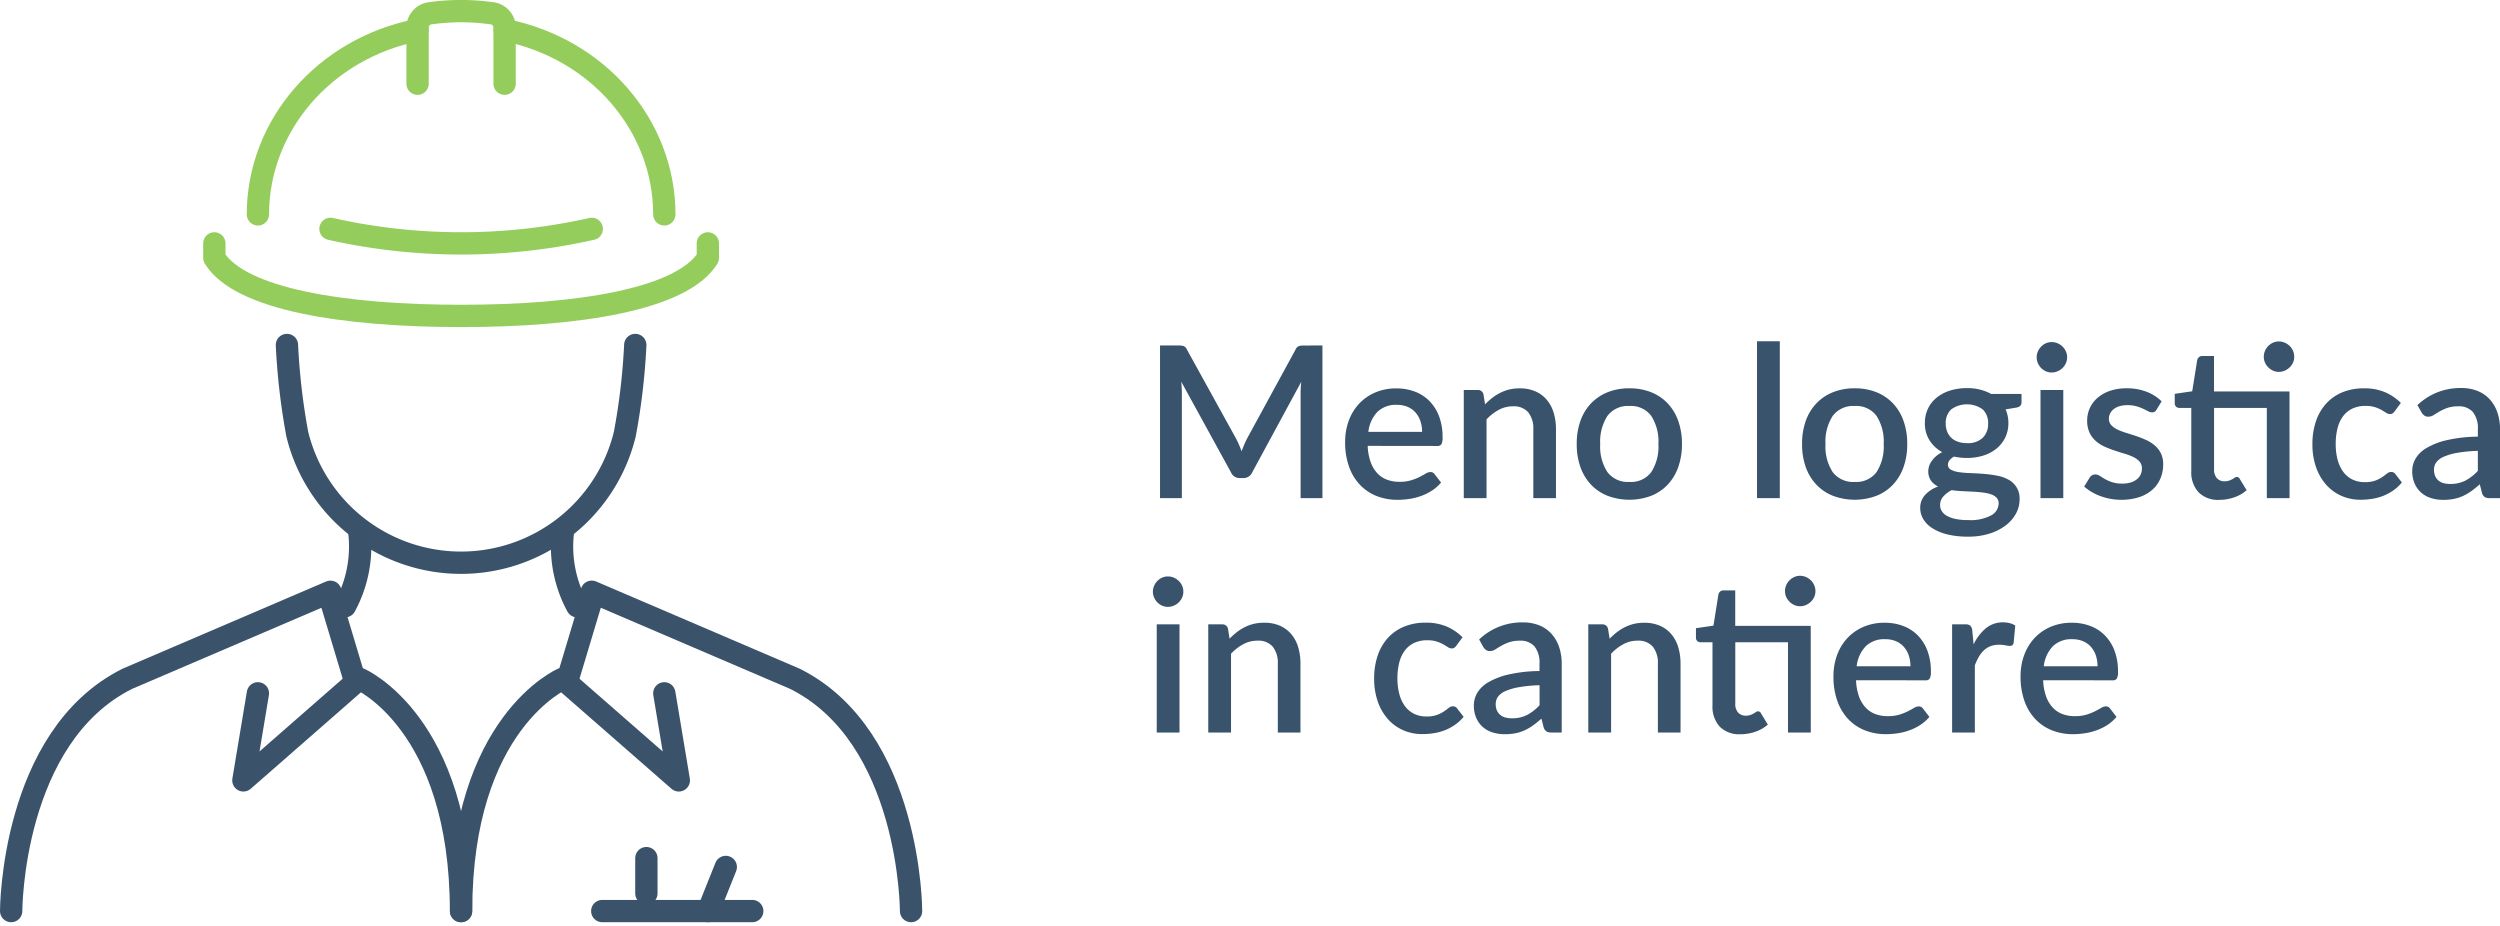 <svg xmlns="http://www.w3.org/2000/svg" width="224.016" height="82.937" viewBox="0 0 224.016 82.937">
  <g id="Raggruppa_595" data-name="Raggruppa 595" transform="translate(-566.061 -1258.962)">
    <path id="Tracciato_1313" data-name="Tracciato 1313" d="M16.178,5.32V19H14.221V9.623q0-.228.014-.5t.043-.546L9.88,16.7a.836.836,0,0,1-.788.5H8.778a.824.824,0,0,1-.788-.5L3.524,8.559q.029.275.043.551t.014.513V19H1.625V5.32H3.287a1.55,1.55,0,0,1,.456.052.574.574,0,0,1,.294.318l4.389,7.951q.143.275.271.565t.233.594q.114-.3.242-.6t.271-.575l4.323-7.932a.574.574,0,0,1,.295-.318,1.55,1.55,0,0,1,.456-.052Zm8.93,7.743a3,3,0,0,0-.147-.955,2.235,2.235,0,0,0-.432-.77,1.971,1.971,0,0,0-.708-.513,2.406,2.406,0,0,0-.974-.185,2.362,2.362,0,0,0-1.748.636,3.088,3.088,0,0,0-.807,1.786Zm-4.874,1.254a4.867,4.867,0,0,0,.257,1.43,2.948,2.948,0,0,0,.584,1,2.273,2.273,0,0,0,.874.594,3.151,3.151,0,0,0,1.135.195A3.461,3.461,0,0,0,24.12,17.4a4.861,4.861,0,0,0,.76-.3q.323-.166.551-.3a.823.823,0,0,1,.418-.138.436.436,0,0,1,.38.19l.579.75a3.676,3.676,0,0,1-.817.722,4.76,4.76,0,0,1-.969.48,5.474,5.474,0,0,1-1.055.266,7.147,7.147,0,0,1-1.054.081,5.067,5.067,0,0,1-1.867-.337,4.151,4.151,0,0,1-1.491-.993,4.583,4.583,0,0,1-.988-1.625,6.45,6.45,0,0,1-.356-2.233,5.456,5.456,0,0,1,.318-1.881,4.487,4.487,0,0,1,.912-1.52,4.282,4.282,0,0,1,1.444-1.021,4.718,4.718,0,0,1,1.924-.375,4.6,4.6,0,0,1,1.653.29,3.624,3.624,0,0,1,1.311.85,3.91,3.91,0,0,1,.86,1.373,5.173,5.173,0,0,1,.309,1.848,1.3,1.3,0,0,1-.1.637.418.418,0,0,1-.38.161Zm10.517-3.724a6.193,6.193,0,0,1,.651-.584,4.332,4.332,0,0,1,.717-.451,3.836,3.836,0,0,1,.807-.295,3.916,3.916,0,0,1,.931-.1,3.446,3.446,0,0,1,1.4.266,2.8,2.8,0,0,1,1.016.75,3.233,3.233,0,0,1,.622,1.164,5.07,5.07,0,0,1,.209,1.5V19H35.074V12.835a2.309,2.309,0,0,0-.451-1.52,1.685,1.685,0,0,0-1.373-.542,2.64,2.64,0,0,0-1.268.314,4.35,4.35,0,0,0-1.1.855V19H28.842V9.31h1.235a.5.5,0,0,1,.532.389ZM43.69,9.158a5.14,5.14,0,0,1,1.943.351,4.165,4.165,0,0,1,1.482,1,4.428,4.428,0,0,1,.945,1.568,6.072,6.072,0,0,1,.333,2.071,6.072,6.072,0,0,1-.333,2.071,4.477,4.477,0,0,1-.945,1.572,4.135,4.135,0,0,1-1.482,1,5.571,5.571,0,0,1-3.9,0,4.182,4.182,0,0,1-1.487-1,4.44,4.44,0,0,1-.95-1.572,6.072,6.072,0,0,1-.332-2.071,6.072,6.072,0,0,1,.332-2.071,4.392,4.392,0,0,1,.95-1.568,4.212,4.212,0,0,1,1.487-1A5.167,5.167,0,0,1,43.69,9.158Zm0,8.388a2.258,2.258,0,0,0,1.952-.879,4.214,4.214,0,0,0,.641-2.513,4.259,4.259,0,0,0-.641-2.522,2.248,2.248,0,0,0-1.952-.888,2.281,2.281,0,0,0-1.976.888,4.235,4.235,0,0,0-.646,2.522,4.19,4.19,0,0,0,.646,2.513A2.291,2.291,0,0,0,43.69,17.546ZM57.161,4.94V19H55.119V4.94Zm6.716,4.218a5.14,5.14,0,0,1,1.943.351,4.165,4.165,0,0,1,1.482,1,4.428,4.428,0,0,1,.945,1.568,6.072,6.072,0,0,1,.332,2.071,6.072,6.072,0,0,1-.332,2.071,4.477,4.477,0,0,1-.945,1.572,4.135,4.135,0,0,1-1.482,1,5.571,5.571,0,0,1-3.895,0,4.182,4.182,0,0,1-1.487-1,4.44,4.44,0,0,1-.95-1.572,6.072,6.072,0,0,1-.332-2.071,6.072,6.072,0,0,1,.332-2.071,4.392,4.392,0,0,1,.95-1.568,4.212,4.212,0,0,1,1.487-1A5.167,5.167,0,0,1,63.878,9.158Zm0,8.388a2.258,2.258,0,0,0,1.952-.879,4.214,4.214,0,0,0,.641-2.513,4.259,4.259,0,0,0-.641-2.522,2.248,2.248,0,0,0-1.952-.888,2.281,2.281,0,0,0-1.976.888,4.235,4.235,0,0,0-.646,2.522,4.19,4.19,0,0,0,.646,2.513A2.291,2.291,0,0,0,63.878,17.546Zm10.051-3.477a1.912,1.912,0,0,0,1.425-.484,1.728,1.728,0,0,0,.475-1.264,1.688,1.688,0,0,0-.475-1.264,2.407,2.407,0,0,0-2.845,0,1.679,1.679,0,0,0-.48,1.264,1.952,1.952,0,0,0,.124.7,1.535,1.535,0,0,0,.361.556,1.616,1.616,0,0,0,.594.361A2.42,2.42,0,0,0,73.929,14.069Zm2.84,5.406a.72.72,0,0,0-.185-.518,1.234,1.234,0,0,0-.5-.3,3.586,3.586,0,0,0-.731-.161q-.418-.052-.888-.076l-.96-.048q-.489-.024-.945-.09a2.515,2.515,0,0,0-.746.57,1.136,1.136,0,0,0-.29.77,1.021,1.021,0,0,0,.147.532,1.245,1.245,0,0,0,.456.427,2.711,2.711,0,0,0,.788.285,5.5,5.5,0,0,0,1.154.1,3.906,3.906,0,0,0,2.023-.418A1.236,1.236,0,0,0,76.77,19.475Zm2.052-9.814v.76q0,.38-.456.465l-.969.161a2.963,2.963,0,0,1,.247,1.226,2.881,2.881,0,0,1-1.054,2.28,3.494,3.494,0,0,1-1.178.627,4.846,4.846,0,0,1-1.482.219,5.205,5.205,0,0,1-.594-.033q-.29-.033-.565-.09a1.341,1.341,0,0,0-.409.342.618.618,0,0,0-.133.37.5.5,0,0,0,.275.466,2.171,2.171,0,0,0,.727.219,9.206,9.206,0,0,0,1.031.085q.579.019,1.178.067a11.089,11.089,0,0,1,1.178.157,3.39,3.39,0,0,1,1.031.361,1.883,1.883,0,0,1,1,1.791,2.612,2.612,0,0,1-.313,1.226,3.3,3.3,0,0,1-.907,1.064,4.7,4.7,0,0,1-1.449.746,6.243,6.243,0,0,1-1.948.28,7.539,7.539,0,0,1-1.886-.209,4.432,4.432,0,0,1-1.34-.565,2.425,2.425,0,0,1-.8-.822,1.953,1.953,0,0,1-.261-.969,1.694,1.694,0,0,1,.432-1.168,2.882,2.882,0,0,1,1.173-.76,1.659,1.659,0,0,1-.641-.523,1.45,1.45,0,0,1-.242-.874,1.609,1.609,0,0,1,.313-.893,2.455,2.455,0,0,1,.94-.788,3.089,3.089,0,0,1-1.14-1.059,2.824,2.824,0,0,1-.418-1.544,2.951,2.951,0,0,1,.28-1.3,2.863,2.863,0,0,1,.784-.988,3.6,3.6,0,0,1,1.192-.627,4.957,4.957,0,0,1,1.506-.219,4.392,4.392,0,0,1,2.185.523Zm3.743-.351V19H80.522V9.31Zm.342-2.926a1.277,1.277,0,0,1-.109.522,1.374,1.374,0,0,1-.3.432,1.458,1.458,0,0,1-.442.294,1.334,1.334,0,0,1-.537.109A1.245,1.245,0,0,1,81,7.633a1.371,1.371,0,0,1-.423-.294,1.458,1.458,0,0,1-.29-.432,1.277,1.277,0,0,1-.109-.522,1.3,1.3,0,0,1,.109-.532,1.458,1.458,0,0,1,.29-.432A1.371,1.371,0,0,1,81,5.125a1.245,1.245,0,0,1,.518-.109,1.334,1.334,0,0,1,.537.109,1.458,1.458,0,0,1,.442.295,1.374,1.374,0,0,1,.3.432A1.3,1.3,0,0,1,82.907,6.384Zm8.018,4.683a.507.507,0,0,1-.171.19.455.455,0,0,1-.238.057.764.764,0,0,1-.351-.1q-.19-.1-.447-.223a3.853,3.853,0,0,0-.6-.223,2.953,2.953,0,0,0-.812-.1,2.451,2.451,0,0,0-.689.09,1.55,1.55,0,0,0-.523.257,1.16,1.16,0,0,0-.328.389,1.04,1.04,0,0,0-.114.48.811.811,0,0,0,.209.57,1.809,1.809,0,0,0,.551.394,5.346,5.346,0,0,0,.779.3q.437.133.893.285a9.008,9.008,0,0,1,.893.352,3.348,3.348,0,0,1,.779.489,2.228,2.228,0,0,1,.551.7,2.2,2.2,0,0,1,.209,1,3.189,3.189,0,0,1-.247,1.264,2.837,2.837,0,0,1-.722,1.007,3.321,3.321,0,0,1-1.183.665,5.084,5.084,0,0,1-1.62.238,5.156,5.156,0,0,1-.974-.09,5.6,5.6,0,0,1-.893-.247,4.76,4.76,0,0,1-.788-.375,4.152,4.152,0,0,1-.651-.475l.475-.779a.658.658,0,0,1,.214-.223.586.586,0,0,1,.318-.081.71.71,0,0,1,.394.128q.195.128.456.28a3.611,3.611,0,0,0,.632.28,2.847,2.847,0,0,0,.922.128,2.536,2.536,0,0,0,.788-.109,1.58,1.58,0,0,0,.551-.3,1.2,1.2,0,0,0,.323-.432,1.293,1.293,0,0,0,.1-.518.886.886,0,0,0-.209-.608,1.772,1.772,0,0,0-.556-.409,5.127,5.127,0,0,0-.788-.3q-.442-.133-.9-.285a9.409,9.409,0,0,1-.9-.352,3.088,3.088,0,0,1-.788-.508,2.32,2.32,0,0,1-.556-.75,2.509,2.509,0,0,1-.209-1.078,2.662,2.662,0,0,1,.917-2.023,3.324,3.324,0,0,1,1.112-.632,4.579,4.579,0,0,1,1.525-.233,4.821,4.821,0,0,1,1.776.313,3.862,3.862,0,0,1,1.34.855ZM102.838,19H100.8V10.915H96.074v5.5a1.13,1.13,0,0,0,.257.8.89.89,0,0,0,.684.275,1.205,1.205,0,0,0,.408-.062,1.847,1.847,0,0,0,.295-.133q.123-.071.214-.133a.29.29,0,0,1,.451.128l.608,1a3.314,3.314,0,0,1-1.121.641,4.044,4.044,0,0,1-1.33.223,2.451,2.451,0,0,1-1.857-.679,2.656,2.656,0,0,1-.651-1.914V10.915H92.967a.43.43,0,0,1-.295-.109.415.415,0,0,1-.123-.328V9.652l1.567-.228.447-2.8a.541.541,0,0,1,.161-.261.445.445,0,0,1,.3-.1h1.045V9.443h6.764Zm.418-12.663a1.245,1.245,0,0,1-.109.518,1.39,1.39,0,0,1-.3.427,1.458,1.458,0,0,1-.442.295,1.311,1.311,0,0,1-.527.109,1.245,1.245,0,0,1-.518-.109,1.433,1.433,0,0,1-.722-.722,1.245,1.245,0,0,1-.109-.518,1.334,1.334,0,0,1,.109-.537,1.4,1.4,0,0,1,.295-.437,1.431,1.431,0,0,1,.427-.295,1.245,1.245,0,0,1,.518-.109,1.311,1.311,0,0,1,.527.109,1.458,1.458,0,0,1,.442.295,1.359,1.359,0,0,1,.3.437A1.334,1.334,0,0,1,103.256,6.337Zm9.006,4.873a1.056,1.056,0,0,1-.181.19.4.4,0,0,1-.247.067.623.623,0,0,1-.337-.114q-.176-.114-.418-.252a3.3,3.3,0,0,0-.584-.252,2.739,2.739,0,0,0-.855-.114,2.679,2.679,0,0,0-1.164.238,2.261,2.261,0,0,0-.836.679,3.009,3.009,0,0,0-.5,1.074,5.587,5.587,0,0,0-.166,1.42,5.336,5.336,0,0,0,.181,1.453,3.139,3.139,0,0,0,.518,1.074,2.233,2.233,0,0,0,.817.665,2.481,2.481,0,0,0,1.078.228,2.713,2.713,0,0,0,.959-.142,2.944,2.944,0,0,0,.618-.313q.247-.171.423-.314a.586.586,0,0,1,.375-.142.436.436,0,0,1,.38.19l.579.75a3.8,3.8,0,0,1-.779.722,4.413,4.413,0,0,1-.9.48,4.739,4.739,0,0,1-.988.266,6.649,6.649,0,0,1-1.035.081,4.22,4.22,0,0,1-1.686-.337,3.938,3.938,0,0,1-1.368-.979,4.665,4.665,0,0,1-.922-1.567,6.155,6.155,0,0,1-.337-2.114,6.288,6.288,0,0,1,.3-1.99,4.52,4.52,0,0,1,.888-1.582,4.037,4.037,0,0,1,1.449-1.04,4.971,4.971,0,0,1,2-.375,4.705,4.705,0,0,1,1.857.342,4.5,4.5,0,0,1,1.43.969Zm7.448,3.553a12.919,12.919,0,0,0-1.843.176,5.232,5.232,0,0,0-1.216.352,1.6,1.6,0,0,0-.67.508,1.109,1.109,0,0,0-.2.646,1.415,1.415,0,0,0,.109.584,1.065,1.065,0,0,0,.3.4,1.236,1.236,0,0,0,.456.228,2.181,2.181,0,0,0,.575.071,2.937,2.937,0,0,0,1.373-.3,4.3,4.3,0,0,0,1.116-.869Zm-5.415-4.1a5.549,5.549,0,0,1,3.914-1.53A3.842,3.842,0,0,1,119.7,9.4a2.974,2.974,0,0,1,1.092.765,3.381,3.381,0,0,1,.674,1.173,4.622,4.622,0,0,1,.233,1.506V19h-.912a.888.888,0,0,1-.446-.09.692.692,0,0,1-.257-.366l-.2-.788a9,9,0,0,1-.731.594,4.615,4.615,0,0,1-.746.442,3.666,3.666,0,0,1-.826.271,4.873,4.873,0,0,1-.974.09,3.6,3.6,0,0,1-1.1-.162,2.408,2.408,0,0,1-.879-.489,2.315,2.315,0,0,1-.584-.812,2.806,2.806,0,0,1-.214-1.14,2.2,2.2,0,0,1,.3-1.092,2.732,2.732,0,0,1,.988-.955,6.4,6.4,0,0,1,1.814-.7,13.181,13.181,0,0,1,2.779-.314v-.646a2.322,2.322,0,0,0-.446-1.558,1.644,1.644,0,0,0-1.311-.513,2.875,2.875,0,0,0-.988.147,4.461,4.461,0,0,0-.693.318q-.295.171-.522.318a.878.878,0,0,1-.485.147.581.581,0,0,1-.356-.109.9.9,0,0,1-.242-.271ZM3.372,30.31V40H1.33V30.31Zm.342-2.926a1.277,1.277,0,0,1-.109.522,1.374,1.374,0,0,1-.3.432,1.458,1.458,0,0,1-.442.295,1.334,1.334,0,0,1-.537.109,1.245,1.245,0,0,1-.518-.109,1.371,1.371,0,0,1-.423-.295,1.459,1.459,0,0,1-.29-.432,1.277,1.277,0,0,1-.109-.522,1.3,1.3,0,0,1,.109-.532,1.459,1.459,0,0,1,.29-.432,1.371,1.371,0,0,1,.423-.295,1.245,1.245,0,0,1,.518-.109,1.334,1.334,0,0,1,.537.109,1.458,1.458,0,0,1,.442.295,1.374,1.374,0,0,1,.3.432A1.3,1.3,0,0,1,3.714,27.384Zm4.142,4.208a6.193,6.193,0,0,1,.651-.584,4.332,4.332,0,0,1,.717-.451,3.836,3.836,0,0,1,.807-.294,3.916,3.916,0,0,1,.931-.1,3.446,3.446,0,0,1,1.4.266,2.8,2.8,0,0,1,1.017.75A3.233,3.233,0,0,1,14,32.338a5.071,5.071,0,0,1,.209,1.5V40H12.179V33.834a2.309,2.309,0,0,0-.451-1.52,1.685,1.685,0,0,0-1.373-.542,2.64,2.64,0,0,0-1.268.314,4.35,4.35,0,0,0-1.1.855V40H5.947V30.31H7.182a.5.5,0,0,1,.532.389Zm20.33.618a1.056,1.056,0,0,1-.181.19.4.4,0,0,1-.247.066.623.623,0,0,1-.337-.114q-.176-.114-.418-.252a3.3,3.3,0,0,0-.584-.252,2.739,2.739,0,0,0-.855-.114,2.679,2.679,0,0,0-1.164.237,2.261,2.261,0,0,0-.836.679,3.009,3.009,0,0,0-.5,1.074,5.587,5.587,0,0,0-.166,1.42,5.337,5.337,0,0,0,.181,1.453,3.139,3.139,0,0,0,.518,1.074,2.233,2.233,0,0,0,.817.665,2.481,2.481,0,0,0,1.078.228,2.713,2.713,0,0,0,.96-.142,2.945,2.945,0,0,0,.617-.313q.247-.171.423-.313a.586.586,0,0,1,.375-.143.436.436,0,0,1,.38.19l.58.751a3.8,3.8,0,0,1-.779.722,4.413,4.413,0,0,1-.9.48,4.739,4.739,0,0,1-.988.266,6.649,6.649,0,0,1-1.035.081,4.22,4.22,0,0,1-1.686-.337,3.938,3.938,0,0,1-1.368-.978,4.665,4.665,0,0,1-.922-1.568,6.155,6.155,0,0,1-.337-2.114,6.288,6.288,0,0,1,.3-1.99A4.52,4.52,0,0,1,22,31.573a4.037,4.037,0,0,1,1.449-1.04,4.971,4.971,0,0,1,2-.375A4.705,4.705,0,0,1,27.3,30.5a4.5,4.5,0,0,1,1.43.969Zm7.448,3.553a12.919,12.919,0,0,0-1.843.176,5.232,5.232,0,0,0-1.216.351,1.6,1.6,0,0,0-.67.508,1.109,1.109,0,0,0-.2.646,1.415,1.415,0,0,0,.109.584,1.065,1.065,0,0,0,.3.4,1.236,1.236,0,0,0,.456.228,2.181,2.181,0,0,0,.575.071,2.937,2.937,0,0,0,1.373-.3,4.3,4.3,0,0,0,1.116-.869Zm-5.415-4.1a5.549,5.549,0,0,1,3.914-1.53,3.842,3.842,0,0,1,1.487.271,2.974,2.974,0,0,1,1.092.765,3.381,3.381,0,0,1,.674,1.173,4.622,4.622,0,0,1,.233,1.506V40h-.912a.888.888,0,0,1-.447-.09A.693.693,0,0,1,36,39.544l-.2-.788a9,9,0,0,1-.732.594,4.614,4.614,0,0,1-.746.442,3.666,3.666,0,0,1-.826.271,4.873,4.873,0,0,1-.974.09,3.6,3.6,0,0,1-1.1-.161,2.409,2.409,0,0,1-.879-.489,2.315,2.315,0,0,1-.584-.812,2.806,2.806,0,0,1-.214-1.14,2.2,2.2,0,0,1,.3-1.092,2.732,2.732,0,0,1,.988-.955,6.4,6.4,0,0,1,1.815-.7,13.181,13.181,0,0,1,2.779-.313v-.646a2.322,2.322,0,0,0-.446-1.558,1.644,1.644,0,0,0-1.311-.513,2.875,2.875,0,0,0-.988.147,4.461,4.461,0,0,0-.694.318q-.294.171-.522.318a.878.878,0,0,1-.485.147.581.581,0,0,1-.356-.109.9.9,0,0,1-.242-.271Zm11.694-.067a6.193,6.193,0,0,1,.651-.584,4.332,4.332,0,0,1,.717-.451,3.836,3.836,0,0,1,.807-.294,3.916,3.916,0,0,1,.931-.1,3.446,3.446,0,0,1,1.4.266,2.8,2.8,0,0,1,1.016.75,3.233,3.233,0,0,1,.622,1.164,5.07,5.07,0,0,1,.209,1.5V40H46.236V33.834a2.309,2.309,0,0,0-.451-1.52,1.685,1.685,0,0,0-1.373-.542,2.64,2.64,0,0,0-1.268.314,4.35,4.35,0,0,0-1.1.855V40H40V30.31h1.235a.5.5,0,0,1,.532.389ZM59.936,40H57.893V31.916H53.172v5.5a1.13,1.13,0,0,0,.256.8.89.89,0,0,0,.684.276,1.205,1.205,0,0,0,.409-.062,1.847,1.847,0,0,0,.294-.133q.123-.071.214-.133a.29.29,0,0,1,.451.128l.608,1a3.314,3.314,0,0,1-1.121.641,4.044,4.044,0,0,1-1.33.223,2.451,2.451,0,0,1-1.857-.679,2.656,2.656,0,0,1-.651-1.914V31.916H50.065a.43.43,0,0,1-.294-.109.415.415,0,0,1-.124-.328v-.826l1.568-.228.446-2.8a.54.54,0,0,1,.161-.261.445.445,0,0,1,.3-.1h1.045v3.183h6.764Zm.418-12.663a1.245,1.245,0,0,1-.109.518,1.39,1.39,0,0,1-.3.427,1.458,1.458,0,0,1-.442.295,1.311,1.311,0,0,1-.527.109,1.245,1.245,0,0,1-.518-.109,1.433,1.433,0,0,1-.722-.722,1.245,1.245,0,0,1-.109-.518,1.334,1.334,0,0,1,.109-.537,1.4,1.4,0,0,1,.294-.437,1.431,1.431,0,0,1,.427-.295,1.245,1.245,0,0,1,.518-.109,1.311,1.311,0,0,1,.527.109,1.458,1.458,0,0,1,.442.295,1.359,1.359,0,0,1,.3.437A1.334,1.334,0,0,1,60.354,27.337Zm8.512,6.726a3,3,0,0,0-.147-.955,2.235,2.235,0,0,0-.432-.77,1.971,1.971,0,0,0-.708-.513,2.406,2.406,0,0,0-.974-.185,2.362,2.362,0,0,0-1.748.637,3.088,3.088,0,0,0-.808,1.786Zm-4.874,1.254a4.867,4.867,0,0,0,.256,1.43,2.948,2.948,0,0,0,.584,1,2.273,2.273,0,0,0,.874.594,3.151,3.151,0,0,0,1.135.195,3.461,3.461,0,0,0,1.036-.138,4.861,4.861,0,0,0,.76-.3q.323-.166.551-.3a.823.823,0,0,1,.418-.138.436.436,0,0,1,.38.19l.58.751a3.676,3.676,0,0,1-.817.722,4.76,4.76,0,0,1-.969.48,5.474,5.474,0,0,1-1.054.266,7.146,7.146,0,0,1-1.055.081,5.067,5.067,0,0,1-1.867-.337,4.151,4.151,0,0,1-1.492-.993,4.583,4.583,0,0,1-.988-1.625,6.45,6.45,0,0,1-.356-2.233,5.456,5.456,0,0,1,.318-1.881,4.487,4.487,0,0,1,.912-1.52,4.282,4.282,0,0,1,1.444-1.021,4.718,4.718,0,0,1,1.924-.375,4.6,4.6,0,0,1,1.653.29,3.624,3.624,0,0,1,1.311.85,3.91,3.91,0,0,1,.86,1.373,5.173,5.173,0,0,1,.309,1.848,1.3,1.3,0,0,1-.1.636.418.418,0,0,1-.38.162Zm10.535-3.211a4.285,4.285,0,0,1,1.1-1.449,2.371,2.371,0,0,1,1.549-.527,2.345,2.345,0,0,1,.589.071,1.656,1.656,0,0,1,.494.214l-.143,1.539a.382.382,0,0,1-.119.223.343.343,0,0,1-.214.062,2.292,2.292,0,0,1-.409-.052,2.9,2.9,0,0,0-.561-.052,2.134,2.134,0,0,0-.755.124,1.825,1.825,0,0,0-.589.361,2.43,2.43,0,0,0-.461.579,5.589,5.589,0,0,0-.37.779V40H72.6V30.31h1.188a.645.645,0,0,1,.447.119.73.73,0,0,1,.171.413Zm11.105,1.957a3,3,0,0,0-.147-.955,2.235,2.235,0,0,0-.432-.77,1.971,1.971,0,0,0-.708-.513,2.406,2.406,0,0,0-.974-.185,2.362,2.362,0,0,0-1.748.637,3.088,3.088,0,0,0-.808,1.786Zm-4.873,1.254a4.867,4.867,0,0,0,.257,1.43,2.948,2.948,0,0,0,.584,1,2.273,2.273,0,0,0,.874.594,3.151,3.151,0,0,0,1.135.195,3.461,3.461,0,0,0,1.035-.138,4.861,4.861,0,0,0,.76-.3q.323-.166.551-.3a.823.823,0,0,1,.418-.138.436.436,0,0,1,.38.19l.579.751a3.676,3.676,0,0,1-.817.722,4.76,4.76,0,0,1-.969.48,5.474,5.474,0,0,1-1.055.266,7.146,7.146,0,0,1-1.054.081,5.067,5.067,0,0,1-1.867-.337,4.151,4.151,0,0,1-1.492-.993,4.583,4.583,0,0,1-.988-1.625,6.45,6.45,0,0,1-.356-2.233,5.456,5.456,0,0,1,.318-1.881,4.487,4.487,0,0,1,.912-1.52,4.282,4.282,0,0,1,1.444-1.021,4.718,4.718,0,0,1,1.924-.375,4.6,4.6,0,0,1,1.653.29,3.624,3.624,0,0,1,1.311.85,3.91,3.91,0,0,1,.86,1.373,5.173,5.173,0,0,1,.309,1.848,1.3,1.3,0,0,1-.1.636.418.418,0,0,1-.38.162Z" transform="translate(668.382 1284.599)" fill="#39536c"/>
    <g id="engineer-contractor" transform="translate(567.061 1259.962)">
      <path id="Tracciato_210" data-name="Tracciato 210" d="M426,439a59.184,59.184,0,0,0,.929,7.993,15.105,15.105,0,0,0,29.345,0,58.321,58.321,0,0,0,.94-7.993" transform="translate(-401.289 -409.086)" fill="none" stroke="#3a536b" stroke-linecap="round" stroke-linejoin="round" stroke-width="2"/>
      <g id="Raggruppa_438" data-name="Raggruppa 438" transform="translate(29.914 46.821)">
        <path id="Tracciato_211" data-name="Tracciato 211" d="M431.3,452a11.207,11.207,0,0,1-1.3,6.5" transform="translate(-430 -452)" fill="none" stroke="#3a536b" stroke-linecap="round" stroke-linejoin="round" stroke-width="2"/>
        <path id="Tracciato_212" data-name="Tracciato 212" d="M445.017,452a11.207,11.207,0,0,0,1.3,6.5" transform="translate(-425.508 -452)" fill="none" stroke="#3a536b" stroke-linecap="round" stroke-linejoin="round" stroke-width="2"/>
      </g>
      <path id="Tracciato_213" data-name="Tracciato 213" d="M475.613,484.613s0-15.607-10.4-20.809L447,456" transform="translate(-394.976 -403.976)" fill="none" stroke="#3a536b" stroke-linecap="round" stroke-linejoin="round" stroke-width="2"/>
      <path id="Tracciato_214" data-name="Tracciato 214" d="M407,484.613s0-15.607,10.4-20.809l18.208-7.8" transform="translate(-407 -403.976)" fill="none" stroke="#3a536b" stroke-linecap="round" stroke-linejoin="round" stroke-width="2"/>
      <g id="Raggruppa_439" data-name="Raggruppa 439" transform="translate(20.809 52.177)">
        <path id="Tracciato_215" data-name="Tracciato 215" d="M424.3,463.3l-1.3,7.8,10.4-9.1s9.1,3.9,9.1,20.81" transform="translate(-423 -454.35)" fill="none" stroke="#3a536b" stroke-linecap="round" stroke-linejoin="round" stroke-width="2"/>
        <line id="Linea_90" data-name="Linea 90" x1="2.372" y1="7.906" transform="translate(7.651 0)" fill="none" stroke="#3a536b" stroke-linecap="round" stroke-linejoin="round" stroke-width="2"/>
      </g>
      <g id="Raggruppa_440" data-name="Raggruppa 440" transform="translate(40.318 52.177)">
        <path id="Tracciato_216" data-name="Tracciato 216" d="M456.208,463.3l1.3,7.8L447.1,462s-9.1,3.9-9.1,20.81" transform="translate(-438 -454.35)" fill="none" stroke="#3a536b" stroke-linecap="round" stroke-linejoin="round" stroke-width="2"/>
        <line id="Linea_91" data-name="Linea 91" y1="7.906" x2="2.372" transform="translate(9.487 0)" fill="none" stroke="#3a536b" stroke-linecap="round" stroke-linejoin="round" stroke-width="2"/>
      </g>
      <g id="Raggruppa_441" data-name="Raggruppa 441" transform="translate(52.967 75.894)">
        <line id="Linea_92" data-name="Linea 92" x2="13.439" transform="translate(0 4.743)" fill="none" stroke="#3a536b" stroke-linecap="round" stroke-linejoin="round" stroke-width="2"/>
        <line id="Linea_93" data-name="Linea 93" y2="3.162" transform="translate(3.953 0)" fill="none" stroke="#3a536b" stroke-linecap="round" stroke-linejoin="round" stroke-width="2"/>
        <line id="Linea_94" data-name="Linea 94" x1="1.581" y2="3.953" transform="translate(9.487 0.791)" fill="none" stroke="#3a536b" stroke-linecap="round" stroke-linejoin="round" stroke-width="2"/>
      </g>
      <g id="Raggruppa_443" data-name="Raggruppa 443" transform="translate(18.208 0)">
        <path id="Tracciato_217" data-name="Tracciato 217" d="M421,432v1.3c2.3,3.73,11.652,5.2,22.11,5.2s19.807-1.474,22.11-5.2V432" transform="translate(-421 -411.191)" fill="none" stroke="#95cd5d" stroke-linecap="round" stroke-linejoin="round" stroke-width="2"/>
        <path id="Tracciato_218" data-name="Tracciato 218" d="M452.411,431A53.324,53.324,0,0,1,429,431" transform="translate(-418.595 -411.491)" fill="none" stroke="#95cd5d" stroke-linecap="round" stroke-linejoin="round" stroke-width="2"/>
        <g id="Raggruppa_442" data-name="Raggruppa 442" transform="translate(18.208)">
          <path id="Tracciato_219" data-name="Tracciato 219" d="M442.8,422.5v-5.015a1.291,1.291,0,0,0-1.086-1.288,19.9,19.9,0,0,0-5.632,0A1.291,1.291,0,0,0,435,417.488V422.5" transform="translate(-435 -416)" fill="none" stroke="#95cd5d" stroke-linecap="round" stroke-linejoin="round" stroke-width="2"/>
        </g>
        <path id="Tracciato_220" data-name="Tracciato 220" d="M455.307,433.819c0-7.923-5.914-14.857-14.307-16.523" transform="translate(-414.988 -415.61)" fill="none" stroke="#95cd5d" stroke-linecap="round" stroke-linejoin="round" stroke-width="2"/>
        <path id="Tracciato_221" data-name="Tracciato 221" d="M438.306,417.3C429.914,418.962,424,425.9,424,433.819" transform="translate(-420.098 -415.61)" fill="none" stroke="#95cd5d" stroke-linecap="round" stroke-linejoin="round" stroke-width="2"/>
      </g>
    </g>
  </g>
</svg>
